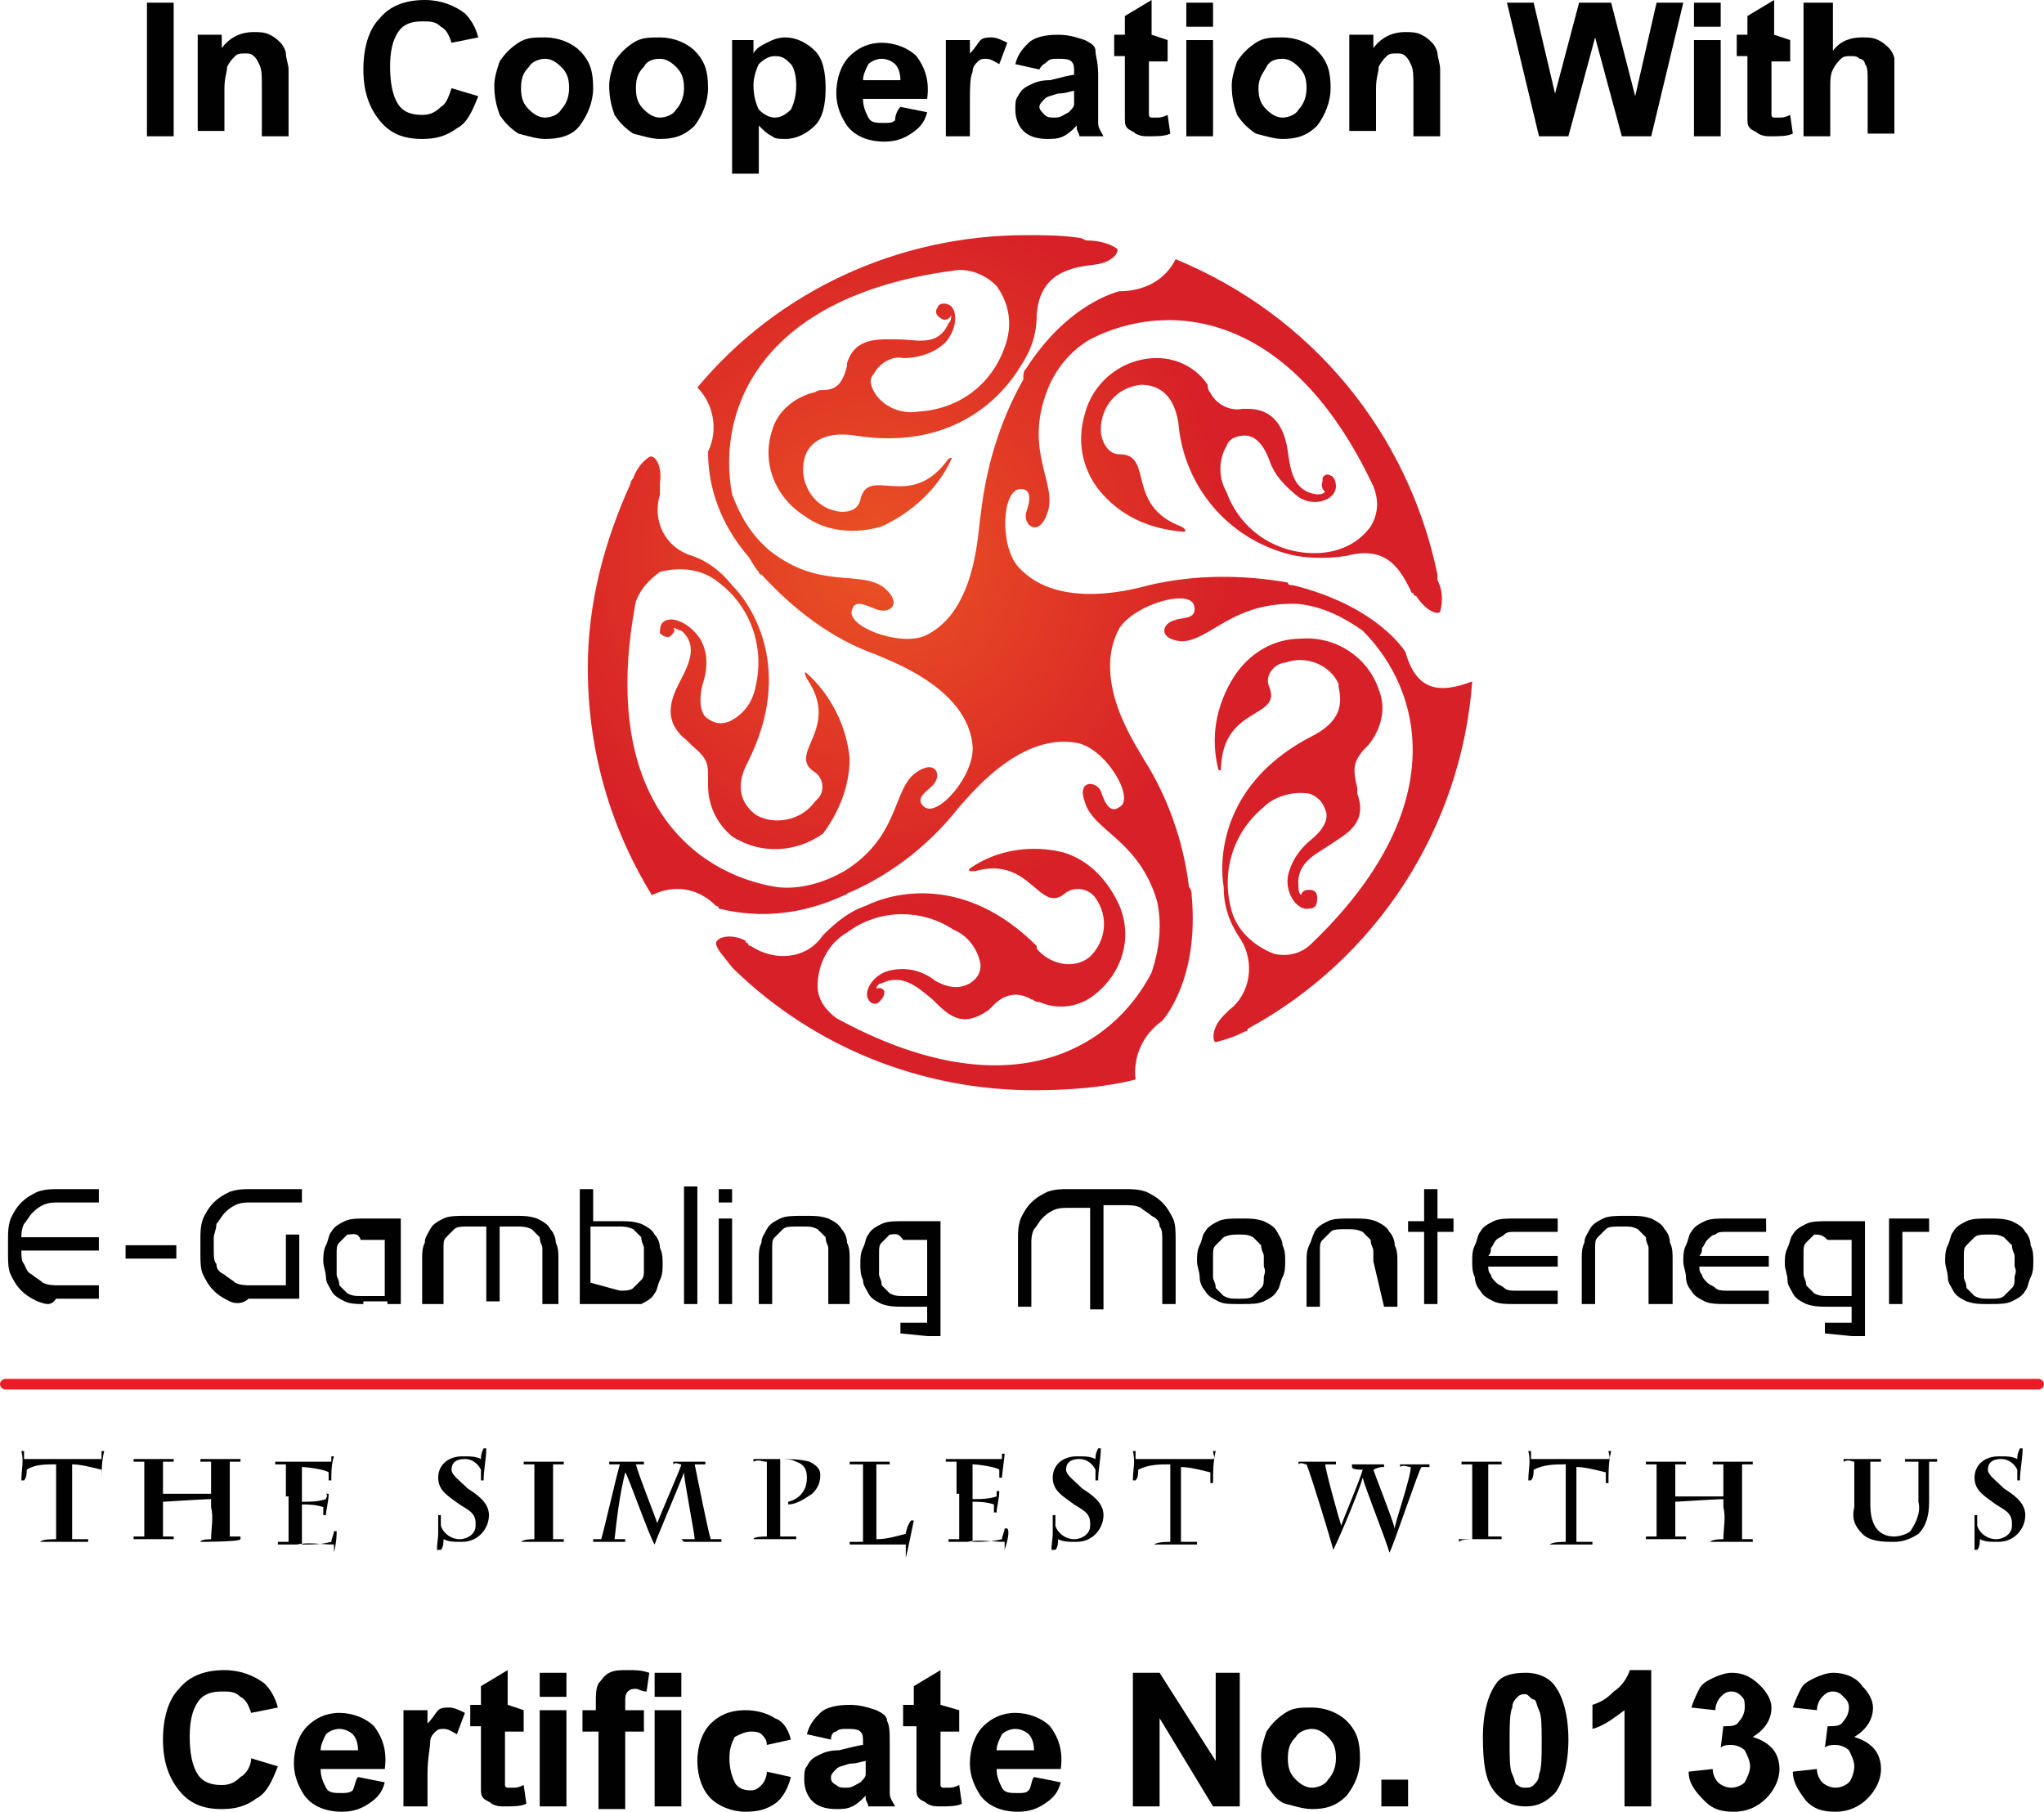 <?xml version="1.0" encoding="UTF-8"?><svg id="Layer_1" xmlns="http://www.w3.org/2000/svg" xmlns:xlink="http://www.w3.org/1999/xlink" viewBox="0 0 76.5 67.8"><defs><style>.cls-1{isolation:isolate;}.cls-2{fill:#ea1d27;}.cls-3{fill:url(#radial-gradient);}.cls-4{fill:#010101;}</style><radialGradient id="radial-gradient" cx="-373.01" cy="83.58" fx="-373.01" fy="83.58" r=".49" gradientTransform="translate(12118.31 -2688.82) scale(32.4 32.42)" gradientUnits="userSpaceOnUse"><stop offset="0" stop-color="#ea5224"/><stop offset=".85" stop-color="#d72027"/></radialGradient></defs><g id="Group_8923"><g class="cls-1"><path class="cls-4" d="m5.5,5.1V.1h1v5h-1Z"/><path class="cls-4" d="m10.8,5.1h-1v-1.9c0-.4,0-.6-.1-.8s-.1-.2-.2-.3-.2-.1-.3-.1c-.2,0-.3,0-.4.1-.1.1-.2.2-.3.4,0,.2-.1.4-.1.8v1.6h-1V1.3h.9v.5c.3-.4.7-.6,1.2-.6.2,0,.4,0,.6.1.2.1.3.2.4.3.1.1.2.3.2.4,0,.2.1.4.1.6v2.5h0Z"/><path class="cls-4" d="m16.9,3.3l1,.3c-.2.5-.4,1-.8,1.2-.4.3-.8.4-1.3.4-.7,0-1.2-.2-1.6-.7-.4-.5-.6-1.1-.6-1.9s.2-1.5.6-1.9c.4-.5,1-.7,1.7-.7.6,0,1.1.2,1.5.5.2.2.4.5.5.9l-1,.2c-.1-.3-.2-.5-.4-.6-.2-.2-.4-.2-.7-.2-.4,0-.7.1-.9.4-.2.3-.3.7-.3,1.3s.1,1.1.3,1.4c.2.3.5.4.9.4.3,0,.5-.1.7-.3.2-.1.3-.4.4-.7Z"/><path class="cls-4" d="m18.5,3.2c0-.3.1-.6.2-.9.2-.3.4-.5.7-.7s.6-.2,1-.2c.5,0,1,.2,1.3.5.4.4.5.8.5,1.4,0,.5-.2,1-.5,1.4s-.8.5-1.3.5c-.3,0-.6-.1-1-.2-.3-.2-.5-.4-.7-.7-.1-.3-.2-.6-.2-1.1Zm1,.1c0,.4.1.6.3.8s.4.3.6.3.5-.1.6-.3c.2-.2.3-.5.3-.8,0-.4-.1-.6-.3-.8s-.4-.3-.6-.3-.5.1-.6.3c-.2.2-.3.4-.3.8Z"/><path class="cls-4" d="m22.8,3.2c0-.3.1-.6.2-.9.2-.3.4-.5.7-.7s.6-.2,1-.2c.5,0,1,.2,1.3.5.4.4.5.8.5,1.4,0,.5-.2,1-.5,1.4-.4.4-.8.5-1.3.5-.3,0-.6-.1-1-.2-.3-.2-.5-.4-.7-.7-.1-.3-.2-.6-.2-1.1Zm1,.1c0,.4.1.6.3.8s.4.3.6.3.5-.1.6-.3c.2-.2.3-.5.3-.8,0-.4-.1-.6-.3-.8s-.4-.3-.6-.3c-.3,0-.5.1-.6.3-.2.2-.3.4-.3.8Z"/><path class="cls-4" d="m27.3,1.5h.9v.5c.1-.2.3-.3.5-.4.2-.1.4-.2.7-.2.4,0,.8.2,1.1.5s.4.8.4,1.4-.1,1.1-.4,1.4c-.3.3-.7.5-1.1.5-.2,0-.4,0-.5-.1-.2-.1-.3-.2-.5-.4v1.8h-1V1.5h-.1Zm.9,1.7c0,.4.1.7.2.9.2.2.4.3.6.3s.4-.1.6-.3c.1-.2.2-.5.2-.9s-.1-.7-.2-.8c-.2-.2-.3-.3-.6-.3-.2,0-.4.1-.6.3-.1.2-.2.5-.2.8Z"/><path class="cls-4" d="m33.7,4l1,.2c-.1.4-.3.6-.6.8s-.6.3-1,.3c-.6,0-1.1-.2-1.4-.6-.2-.3-.4-.7-.4-1.2,0-.6.2-1.1.5-1.4s.7-.5,1.2-.5,1,.2,1.3.5c.3.4.5.9.4,1.6h-2.4c0,.3.1.5.2.7.1.2.3.2.6.2.2,0,.3,0,.4-.1,0-.2.1-.4.2-.5Zm0-1c0-.3-.1-.5-.2-.6s-.3-.2-.5-.2-.4.1-.5.2c-.1.2-.2.4-.2.6h1.4Z"/><path class="cls-4" d="m36.4,5.1h-1V1.5h.9v.5c.2-.2.3-.4.4-.5.1-.1.3-.1.4-.1.2,0,.4.1.6.2l-.3.8c-.2-.1-.3-.2-.5-.2-.1,0-.2,0-.3.1s-.2.2-.2.4c-.1.2-.1.6-.1,1.2v1.2h.1Z"/><path class="cls-4" d="m38.9,2.6l-.9-.2c.1-.4.3-.6.5-.8s.6-.3,1.1-.3c.4,0,.7.1,1,.2.2.1.4.2.4.4s.1.4.1.9v1.8c0,.2.1.3.2.5h-.9c0-.1-.1-.2-.1-.3v-.1c-.2.2-.3.3-.5.4-.2.1-.4.1-.6.1-.4,0-.7-.1-.9-.3s-.3-.5-.3-.8c0-.2,0-.4.1-.5.1-.2.2-.3.4-.4.2-.1.4-.2.8-.2.4-.1.8-.2.9-.2v-.1c0-.2,0-.3-.1-.4-.1-.1-.3-.1-.5-.1s-.3,0-.4.1-.2.1-.3.3Zm1.3.8c-.1,0-.3.1-.6.1-.3.1-.4.1-.5.2-.1.1-.2.2-.2.3s.1.2.2.3c.1.1.2.1.4.1s.3-.1.5-.2c.1-.1.2-.2.2-.3v-.5h0Z"/><path class="cls-4" d="m43.7,1.5v.8h-.7v2s0,.1.1.1h.2c.1,0,.2,0,.4-.1l.1.7c-.2.1-.5.1-.8.1-.2,0-.3,0-.5-.1-.1-.1-.2-.1-.3-.2-.1-.1-.1-.2-.1-.4v-2.3h-.4v-.8h.4v-.7l1-.6v1.3l.6.2h0Z"/><path class="cls-4" d="m44.4,1V.1h1v.9h-1Zm0,4.1V1.5h1v3.6h-1Z"/><path class="cls-4" d="m46.1,3.2c0-.3.1-.6.2-.9.2-.3.4-.5.7-.7s.6-.2,1-.2c.5,0,1,.2,1.3.5.4.4.5.8.5,1.4,0,.5-.2,1-.5,1.4-.4.4-.8.5-1.3.5-.3,0-.6-.1-1-.2-.3-.2-.5-.4-.7-.7-.1-.3-.2-.6-.2-1.1Zm1,.1c0,.4.1.6.3.8s.4.3.6.3.5-.1.6-.3c.2-.2.3-.5.3-.8,0-.4-.1-.6-.3-.8s-.4-.3-.6-.3c-.3,0-.5.1-.6.3s-.3.4-.3.8Z"/><path class="cls-4" d="m53.9,5.1h-1v-1.9c0-.4,0-.6-.1-.8s-.1-.2-.2-.3c-.1-.1-.2-.1-.3-.1-.2,0-.3,0-.4.1-.1.1-.2.2-.3.4,0,.2-.1.4-.1.8v1.6h-1V1.3h.9v.5c.3-.4.7-.6,1.2-.6.2,0,.4,0,.6.1.2.1.3.2.4.3.1.1.2.3.2.4s.1.4.1.6v2.5h0Z"/><path class="cls-4" d="m57.6,5.1L56.4.1h1l.8,3.4.9-3.4h1.2l.9,3.5.8-3.5h1l-1.2,5h-1.1l-1-3.7-1,3.7h-1.1Z"/><path class="cls-4" d="m63.4,1V.1h1v.9h-1Zm0,4.1V1.5h1v3.6h-1Z"/><path class="cls-4" d="m67,1.5v.8h-.7v2s0,.1.1.1h.2c.1,0,.2,0,.4-.1l.1.7c-.2.1-.5.1-.8.1-.2,0-.3,0-.5-.1-.1-.1-.2-.1-.3-.2-.1-.1-.1-.2-.1-.4v-2.3h-.4v-.8h.4v-.7l1-.6v1.3l.6.2h0Z"/><path class="cls-4" d="m68.6.1v1.8c.3-.4.7-.5,1.1-.5.2,0,.4,0,.6.1s.3.2.4.3.2.3.2.4v2.8h-1v-1.9c0-.4,0-.6-.1-.7,0-.1-.1-.2-.2-.2-.1-.1-.2-.1-.3-.1-.2,0-.3,0-.4.1-.1.1-.2.2-.3.4s-.1.4-.1.7v1.8h-1V.1h1.1Z"/></g><g class="cls-1"><path class="cls-4" d="m9.4,65.8l1,.3c-.2.5-.4,1-.8,1.2-.4.3-.8.4-1.3.4-.7,0-1.2-.2-1.6-.7-.4-.5-.6-1.1-.6-1.9s.2-1.5.6-1.9c.4-.5,1-.7,1.7-.7.6,0,1.1.2,1.5.5.2.2.4.5.5.9l-1,.2c-.1-.3-.2-.5-.4-.6-.2-.2-.4-.2-.7-.2-.4,0-.7.1-.9.4s-.3.7-.3,1.3.1,1.1.3,1.4.5.4.9.4c.3,0,.5-.1.7-.3.2-.1.4-.4.4-.7Z"/><path class="cls-4" d="m13.4,66.5l1,.2c-.1.4-.3.6-.6.8-.3.2-.6.3-1,.3-.6,0-1.1-.2-1.4-.6-.2-.3-.4-.7-.4-1.2,0-.6.2-1.1.5-1.4s.7-.5,1.2-.5,1,.2,1.3.5c.3.4.5.9.4,1.6h-2.4c0,.3.1.5.2.7.1.2.3.2.6.2.1,0,.3,0,.4-.1.1-.2.1-.4.2-.5Zm0-1c0-.3-.1-.5-.2-.6-.1-.1-.3-.2-.5-.2s-.4.1-.5.2c-.1.2-.2.4-.2.6h1.4Z"/><path class="cls-4" d="m16.1,67.6h-1v-3.6h.9v.5c.2-.2.3-.4.4-.5.1-.1.3-.1.4-.1.2,0,.4.1.6.2l-.3.8c-.2-.1-.3-.2-.5-.2-.1,0-.2,0-.3.1s-.2.2-.2.4-.1.6-.1,1.2v1.2h.1Z"/><path class="cls-4" d="m19.6,64v.8h-.7v2s0,.1.1.1h.2c.1,0,.2,0,.4-.1l.1.7c-.2.1-.5.1-.8.1-.2,0-.3,0-.5-.1-.1-.1-.2-.1-.3-.2s-.1-.2-.1-.4v-2.3h-.4v-.8h.4v-.7l1-.6v1.3l.6.2h0Z"/><path class="cls-4" d="m20.2,63.5v-.9h1v.9h-1Zm0,4.1v-3.6h1v3.6h-1Z"/><path class="cls-4" d="m21.8,64h.5v-.3c0-.3,0-.5.1-.7.1-.1.2-.3.4-.4s.4-.1.7-.1.5,0,.8.1l-.1.7c-.2,0-.3-.1-.4-.1s-.2,0-.3.1-.1.2-.1.4v.3h.7v.8h-.7v2.9h-1v-2.9h-.6v-.8h0Z"/><path class="cls-4" d="m24.5,63.5v-.9h1v.9h-1Zm0,4.1v-3.6h1v3.6h-1Z"/><path class="cls-4" d="m29.6,65.1l-.9.2c0-.2-.1-.3-.2-.4-.1-.1-.3-.1-.4-.1-.2,0-.4.1-.6.2-.1.2-.2.4-.2.8s.1.7.2.9.3.3.6.3c.2,0,.3-.1.4-.2.1-.1.2-.3.2-.5l.9.2c-.1.4-.3.8-.6,1s-.6.3-1.1.3-1-.2-1.3-.5-.5-.8-.5-1.4.2-1.1.5-1.4.7-.5,1.3-.5c.4,0,.8.1,1.1.3.3.1.5.4.6.8Z"/><path class="cls-4" d="m31.1,65.1l-.9-.2c.1-.4.3-.6.5-.8.2-.2.6-.3,1.1-.3.4,0,.7.1,1,.2.2.1.4.2.4.4.1.2.1.4.1.9v1.8c0,.2.1.3.2.5h-1c0-.1-.1-.2-.1-.3v-.1c-.2.2-.3.3-.5.4s-.4.1-.6.1c-.4,0-.7-.1-.9-.3-.2-.2-.3-.5-.3-.8,0-.2,0-.4.1-.5.1-.2.2-.3.4-.4s.4-.2.8-.2c.4-.1.8-.2.9-.2v-.1c0-.2,0-.3-.1-.4s-.3-.1-.5-.1-.3,0-.4.1c-.1,0-.2.1-.2.3Zm1.3.8c-.1,0-.3.1-.6.1-.3.1-.4.1-.5.2s-.2.2-.2.3,0,.2.2.3c.1.1.2.1.4.1s.3-.1.5-.2c.1-.1.2-.2.2-.3v-.5h0Z"/><path class="cls-4" d="m35.9,64v.8h-.7v2s0,.1.1.1h.2c.1,0,.2,0,.4-.1l.1.7c-.2.1-.5.1-.8.1-.2,0-.3,0-.5-.1-.1-.1-.2-.1-.3-.2s-.1-.2-.1-.4v-2.3h-.5v-.8h.4v-.7l1-.6v1.3l.7.2h0Z"/><path class="cls-4" d="m38.7,66.5l1,.2c-.1.4-.3.6-.6.8-.3.2-.6.3-1,.3-.6,0-1.1-.2-1.4-.6-.2-.3-.4-.7-.4-1.2,0-.6.2-1.1.5-1.4s.7-.5,1.2-.5,1,.2,1.3.5c.3.4.5.9.4,1.6h-2.4c0,.3.1.5.2.7.1.2.3.2.6.2.2,0,.3,0,.4-.1s.1-.4.2-.5Zm0-1c0-.3-.1-.5-.2-.6-.1-.1-.3-.2-.5-.2s-.4.1-.5.2c-.1.2-.2.4-.2.6h1.4Z"/><path class="cls-4" d="m42.4,67.6v-5h1l2.1,3.3v-3.3h.9v5h-1l-2-3.3v3.3h-1Z"/><path class="cls-4" d="m47.2,65.7c0-.3.1-.6.2-.9.2-.3.4-.5.7-.7s.6-.2,1-.2c.5,0,1,.2,1.3.5.4.4.5.8.5,1.4s-.2,1-.5,1.4c-.4.4-.8.5-1.3.5-.3,0-.6-.1-1-.2-.3-.1-.5-.4-.7-.7-.1-.3-.2-.6-.2-1.1Zm1,.1c0,.4.1.6.3.8.2.2.4.3.6.3s.5-.1.6-.3c.2-.2.3-.5.3-.8,0-.4-.1-.6-.3-.8-.2-.2-.4-.3-.6-.3s-.5.1-.6.3c-.2.2-.3.4-.3.8Z"/><path class="cls-4" d="m51.7,67.6v-1h1v1h-1Z"/><path class="cls-4" d="m57.1,62.6c.5,0,.9.2,1.1.5.3.4.5,1.1.5,2s-.2,1.6-.5,2c-.3.3-.6.5-1.1.5s-.9-.2-1.2-.6-.4-1-.4-2c0-.9.2-1.6.5-2,.2-.3.6-.4,1.1-.4Zm0,.8c-.1,0-.2,0-.3.1s-.2.2-.2.4c-.1.2-.1.7-.1,1.3s0,1,.1,1.2.1.4.2.4c.1.1.2.1.3.1s.2,0,.3-.1.2-.2.2-.4c.1-.2.1-.7.1-1.2,0-.6,0-1-.1-1.2s-.1-.4-.2-.4-.2-.2-.3-.2Z"/><path class="cls-4" d="m61.8,67.6h-1v-3.6c-.4.3-.8.6-1.2.7v-.9c.3-.1.5-.2.8-.5.3-.2.5-.5.6-.8h.8v5.1h0Z"/><path class="cls-4" d="m63.2,66.3l.9-.1c0,.2.1.4.2.5.1.1.3.2.5.2s.4-.1.5-.2c.1-.2.2-.4.2-.6s-.1-.4-.2-.6c-.1-.1-.3-.2-.5-.2-.1,0-.3,0-.4.1l.1-.8c.3,0,.5,0,.6-.2.1-.1.2-.3.2-.5s0-.3-.1-.4-.2-.2-.4-.2-.3.1-.4.2c-.1.1-.2.3-.2.5l-.9-.1c.1-.3.2-.5.3-.7s.3-.3.5-.4.5-.2.7-.2c.5,0,.8.2,1.1.5.2.2.4.5.4.8,0,.4-.2.8-.7,1.1.3.1.5.2.7.4.2.2.3.5.3.8,0,.4-.2.8-.5,1.1-.3.3-.7.5-1.2.5s-.8-.1-1.1-.4c-.4-.4-.6-.7-.6-1.1Z"/><path class="cls-4" d="m67.1,66.3l.9-.1c0,.2.1.4.2.5.1.1.3.2.5.2s.4-.1.5-.2.2-.4.2-.6-.1-.4-.2-.6c-.1-.1-.3-.2-.5-.2-.1,0-.3,0-.4.1l.1-.8c.3,0,.5,0,.6-.2.1-.1.2-.3.2-.5s-.1-.3-.2-.4c-.1-.1-.2-.2-.4-.2s-.3.1-.4.2c-.1.1-.2.3-.2.5l-.9-.1c.1-.3.2-.5.3-.7s.3-.3.5-.4.5-.2.7-.2c.5,0,.9.2,1.1.5.2.2.4.5.4.8,0,.4-.2.8-.7,1.1.3.1.5.2.7.4.2.2.3.5.3.8,0,.4-.2.8-.5,1.1-.3.3-.7.5-1.2.5s-.8-.1-1.1-.4c-.3-.4-.5-.7-.5-1.1Z"/></g><g id="Group_12977"><path id="Path_8238" class="cls-3" d="m52.6,24.4s-1-1.7-4.2-2.5c-.1,0-.2,0-.2-.1-1.7-.3-3.5-.3-5.2.1-.4.1-3.4,1-4.9-.7-.7-.8-.6-2.9.1-2.9.5,0,.3.6.2.9-.1.5.5.9.8,0,.4-1.1-.9-2.3,0-4.6.3-.8.9-1.5,1.6-1.9,2.9-1.5,7.5-1.1,10.6,5.5.2.5.2,1-.1,1.5-.5.7-1.3,1-2.1,1-1.5,0-2.8-.9-3.3-2.3-.3-.5-.3-1.2,0-1.7.1-.3.4-.4.7-.4.2,0,.6.1.9.9.2.6.6,1,1.1,1.4.6.4,1.4.1,1.4-.4,0-.2-.1-.4-.2-.4-.1-.1-.3,0-.3.1h0v.1c-.1.3.1.4.1.4-.1.1-.2.1-.3.1-.9-.1-1-.9-1.1-1.6-.1-.7-.4-1.6-1.5-1.6h-.2c-.5.1-1-.2-1.2-.6q-.1-.1-.1-.3c-.4-.6-1.1-1-1.9-1-1.3,0-2.4.9-2.7,2.1-.3,1-.1,2,.5,2.8.8,1,1.9,1.5,3.2,1.6.1,0,.1-.1-.1-.2-2.1-.8-1-2.7-2.3-2.7-.5,0-.7-.6-.7-.9,0-.9.6-1.6,1.5-1.7.5,0,1.2.2,1.4,1.4.2,2.5,2,4.5,4.4,5,.6.1,1.3.1,1.9,0,1.5-.4,2,.5,2.4,1.3,0,0,0,.1.1.1q0,.1.1.1c.4.6.8.7.9.6.1-.4.1-.8-.1-1.2v-.2c-1.1-5.3-4.7-9.7-9.8-11.8-.4.8-1.2,1.2-2.1,1.2,0,0-1.9.4-3.5,2.9-.1.1-.1.2-.1.3v.1c-.9,1.6-1.4,3.3-1.6,5.1-.1.4-.1,3.6-2.1,4.5-1,.4-3-.4-2.7-1,.1-.4.6-.1.9,0,.5.2,1-.2.3-.8-.9-.7-2.4.1-4.3-1.4-.7-.6-1.1-1.3-1.4-2.1-.6-3.2,1.1-7.5,8.5-8.4.5,0,1,.2,1.4.6.5.7.6,1.5.3,2.3-.5,1.4-1.7,2.3-3.2,2.4-.6.1-1.2-.1-1.6-.6-.2-.3-.3-.6-.1-.8.2-.4.7-.7,1.1-.6.6,0,1.2-.2,1.6-.6.5-.6.4-1.3.1-1.4-.2-.1-.4,0-.4.1-.1.1-.1.3.1.4h0c.1.1.3.1.4-.1h0c0,.1,0,.2-.1.3-.4.9-1.2.6-1.9.6s-1.6-.1-1.9.9v.1c-.2.8-.5.9-1,.9-.1,0-.2.1-.3.1-.7.2-1.3.7-1.5,1.4-.4,1.2.1,2.5,1.2,3.2.8.6,1.9.7,2.9.4,1.1-.5,2.1-1.4,2.6-2.5.1-.1-.1-.1-.2.1-1.4,1.8-2.9.1-3.2,1.4-.1.5-.7.5-1,.4-.8-.2-1.3-1.1-1.1-1.9h0c.1-.5.6-1.1,1.9-.9,3.8.6,5.6-1.6,6.2-2.6.4-.6.6-1.2.6-1.9.1-1.6,1.3-1.8,2.2-1.9.7-.1.9-.5.8-.6-.3-.2-.7-.3-1.1-.3-.1,0-.2-.1-.3-.1-.7-.1-1.3-.1-2-.1-4.8,0-9.3,2.1-12.3,5.7.6.6.8,1.6.4,2.4,0,1.4.5,2.7,1.4,3.8.2.2.3.5.5.7,0,0,0,.1.1.1h0c1.2,1.3,2.6,2.4,4.3,3,.4.2,3.4,1.2,3.6,3.4.1,1.1-1.3,2.7-1.8,2.3-.4-.3.1-.6.3-.8.4-.4.1-1-.6-.5-.9.6-.6,2.4-2.7,3.7-.7.4-1.6.7-2.5.6-3.2-.5-6.7-3.4-5.3-10.7.2-.5.5-.8.9-1.1.8-.2,1.6-.1,2.2.4,1.2.9,1.7,2.4,1.4,3.8-.1.6-.4,1.1-1,1.4-.3.1-.5.1-.8-.1-.2-.1-.4-.5-.2-1.3.2-.6.2-1.2-.1-1.7-.4-.6-1.1-.9-1.4-.6-.1.1-.1.3-.1.4h0c.1.1.3.2.4.1.1-.1.2-.2.1-.3h0c.1,0,.2.1.3.1.7.6.2,1.4-.1,2s-.6,1.4.3,2.1l.1.1.1.1c.6.5.6.7.6,1.2v.3c0,.7.3,1.4.9,1.9,1.1.7,2.4.6,3.4-.1.6-.8,1-1.8,1-2.8-.1-1.2-.7-2.4-1.6-3.2-.1-.1-.1,0,0,.2,1.3,1.9-.8,2.8.3,3.5.3.2.4.7.1,1h0l-.1.1c-.5.7-1.5.9-2.2.5h0c-.4-.3-.9-.9-.3-2,1.7-3.4.2-5.8-.6-6.6-.4-.5-.9-.9-1.5-1.1-1-.3-1.5-1.3-1.2-2.3v-.4c.1-.7-.2-1.1-.4-1-.3.2-.5.5-.6.8q-.1.1-.1.2c-1,2.2-1.6,4.5-1.6,6.9,0,3,.8,5.9,2.4,8.5.8-.4,1.7-.3,2.4.4q.1,0,.1.1c1.6.4,3.2.2,4.7-.5.1,0,.1-.1.2-.1,1.6-.7,3-1.8,4.1-3.2.3-.3,2.2-2.8,4.4-2.4,1.1.2,2.2,2.1,1.6,2.4-.4.3-.6-.3-.7-.6-.2-.4-.9-.4-.6.4.3,1.1,2,1.4,2.7,3.7.2.9.1,1.8-.2,2.7-1.5,2.9-5.4,5.2-11.8,1.7-.4-.3-.7-.7-.7-1.2,0-.8.4-1.6,1.1-2,1.2-.9,2.8-.9,4-.1.5.2.9.7,1,1.3,0,.3-.1.5-.4.7-.2.1-.6.3-1.3-.1-.5-.4-1.1-.5-1.6-.4-.7.1-1.1.8-.9,1.1.1.2.3.2.4.1.1-.1.2-.2.2-.4-.1-.2-.3-.1-.3-.1,0-.1.1-.2.2-.2.8-.4,1.4.2,1.9.6.6.6,1.1,1.1,2.1.4l.1-.1.1-.1c.4-.4.9-.5,1.4-.2.1,0,.1.1.3.1.7.3,1.5.2,2.1-.3,1-.8,1.4-2.1.9-3.3-.4-.9-1.1-1.7-2.1-2-1.2-.3-2.5-.1-3.5.6-.1.1,0,.1.2.1,2.1-.6,2.4,1.7,3.4.8.3-.2.8-.2,1.1.2h0c.5.7.4,1.6-.2,2.2h0c-.6.5-1.5.3-2-.3v-.1c-2.7-2.7-5.4-2-6.4-1.5-.6.2-1.1.6-1.6,1.1-.6.9-1.8,1-2.7.4q-.1,0-.1-.1c-.1,0-.1-.1-.1-.1-.6-.3-1.1-.1-1.1.1s.3.5.6.9l.1.1c3,2.9,7,4.5,11.2,4.5,1.3,0,2.6-.1,3.8-.4-.1-.9.3-1.7,1-2.2,0,0,1.4-1.5,1.1-4.7,0-.1,0-.2-.1-.3-.2-1.7-.8-3.4-1.7-4.8-.2-.4-2-2.9-.9-4.9.6-.9,2.7-1.5,2.8-.8.1.5-.5.4-.7.5-.5.1-.7.7.2.8,1.1,0,1.9-1.5,4.4-1.4.9.1,1.7.5,2.4,1,2.3,2.3,3.3,6.7-1.9,11.7-.4.4-.9.5-1.4.4-.8-.3-1.4-.9-1.6-1.6-.4-1.4,0-2.9,1.2-3.9.4-.4,1.1-.6,1.7-.5.3.1.5.3.6.6.1.2.1.6-.5,1.1-.5.4-.8.9-.9,1.4-.1.7.4,1.3.8,1.2.2,0,.3-.1.3-.4,0-.2-.1-.3-.3-.3-.3,0-.3.2-.3.2-.1-.1-.1-.2-.1-.3-.1-.9.6-1.2,1.2-1.6.6-.4,1.4-.8,1-1.9v-.2c-.2-.8-.1-1,.2-1.4l.2-.2c.5-.6.7-1.4.4-2.1-.4-1.2-1.6-2-2.9-1.9-1,0-1.9.5-2.5,1.4-.7,1.1-.9,2.3-.6,3.5q.1.1.1-.1c.1-2.3,2.3-1.8,1.8-3-.2-.5.3-.9.6-.9.8-.3,1.7.1,2,.8h0v.1c.1.5.2,1.2-.9,1.8-3.4,1.7-3.6,4.5-3.4,5.7,0,.7.2,1.3.6,1.9.6.9.4,2.1-.4,2.7l-.1.1-.1.1c-.5.5-.4,1-.3,1,.4-.1.7-.2,1.1-.4q.1,0,.1-.1c4.8-2.6,8-7.5,8.4-13-1.3.5-2.1.3-2.5-1.1h0Z"/><path id="Path_8239" class="cls-2" d="m76.3,52H.2c-.1,0-.2-.1-.2-.2s.1-.2.2-.2h76.1c.1,0,.2.1.2.2s-.1.2-.2.2h0Z"/><path id="Union_131" class="cls-4" d="m33.9,58.3v-.5h-2.1v-.1h.5v-2.9h-.5v-.1h1.5v.1h-.5v2.8c.4,0,.7-.1,1.1-.2,0-.1.1-.4.2-.5h.1c-.1.5-.2,1-.3,1.4h0Zm40-.9v-.7h.1v.4c.1.3.4.5.7.5s.6-.2.6-.5v-.1c0-.4-.3-.5-.6-.7-.4-.3-.8-.5-.8-1s.4-.8.9-.8h.1c.2,0,.4,0,.6.1,0-.1,0-.2.1-.4h.1c0,.4-.1.8-.1,1.2h-.1v-.4c-.1-.2-.3-.4-.6-.4-.4,0-.5.2-.5.4s.3.4.6.7c.3.2.8.5.8,1s-.4,1-1,1h-.1c-.2,0-.4,0-.6-.1,0,.1,0,.3-.1.4h-.1c0,.1,0-.4,0-.6Zm-57.5,0v-.7h.1v.4c.1.3.4.5.7.5s.6-.2.6-.5v-.1c0-.4-.3-.5-.6-.7-.4-.3-.8-.5-.8-1s.4-.8.9-.8h.1c.2,0,.4,0,.6.1,0-.1,0-.2.1-.4h.1c0,.4-.1.8-.1,1.2h-.1v-.4c-.1-.2-.3-.4-.6-.4-.4,0-.5.2-.5.4s.3.4.6.7c.3.2.8.5.8,1s-.4,1-1,1h-.1c-.2,0-.4,0-.6-.1,0,.1,0,.3-.1.4h-.1c-.1.1,0-.4,0-.6Zm23,0v-.7h.1v.4c.1.3.4.5.7.5s.6-.2.6-.5v-.1c0-.4-.3-.5-.6-.7-.4-.3-.8-.5-.8-1s.4-.8.9-.8h.1c.2,0,.4,0,.6.1,0-.1,0-.2.1-.4h.1c0,.4-.1.8-.1,1.2h-.1v-.4c-.1-.2-.3-.4-.6-.4-.4,0-.5.2-.5.4s.3.4.6.7c.3.2.8.5.8,1s-.4,1-1,1h-.1c-.2,0-.4,0-.6-.1,0,.1,0,.3-.1.4h-.1c-.1.1,0-.4,0-.6h0Zm-26.9.7v-.3c-.5,0-.9-.1-1.4,0h-.7v-.1h.4v-1.7h-.1v-1.2h-.4v-.1h2.1v-.2h.1c-.1.3-.1.6-.1.9h-.1v-.3c-.1-.1-.8-.2-1-.2v1.3c.3,0,.6,0,.9-.1,0-.1.1-.1,0-.2h.1c0,.3-.1.6-.1.8h-.1v-.3c-.3-.1-.6-.1-.8-.1v1.5c.4,0,.7,0,1.1-.1,0-.1.1-.3.1-.4h.1c0,.1,0,.4-.1.8q0-.1,0,0Zm25.1-.1v-.3c-.5,0-.9-.1-1.4,0h-.7v-.1h.4v-1.7h-.1v-1.2h-.4v-.1h2.1v-.2h.1c0,.1-.1.8-.1.9h-.1v-.3c-.1-.1-.8-.2-1-.2v1.3c.3,0,.6,0,.9-.1v-.2h.1c0,.3-.1.6-.1.8h-.1v-.3c-.3-.1-.6-.1-.8-.1v1.5c.4,0,.7,0,1.1-.1,0-.1.1-.3.1-.4h.1c.1.1,0,.5-.1.8h0Zm13.4-2.7c-.1.4-.8,2.1-1.1,2.7-.1-.4-.8-2.7-1-3.2-.1,0-.2-.1-.3,0v-.1h1.4v.1h-.4c0,.2.5,2,.6,2.3,0-.1.7-1.7.8-2.1-.1,0-.4,0-.4-.1v-.1h1.2v.1c-.1,0-.2,0-.4.1.1.3.7,1.8.8,2.2,0-.2.6-1.9.6-2.3-.1,0-.3-.1-.4,0v-.1h1.1v.1h-.3c-.1.1-1.1,3.1-1.2,3.2-.1-.4-.9-2.4-1-2.8h0Zm7,2.5h0c.1-.1.5-.1.6-.1v-1.8h0v-1.1c-.4,0-.8,0-1.2.2,0,.1,0,.3-.1.4h-.1c0-.4.1-.7,0-1.1h.1v.3h2.9c.1,0,0-.2,0-.3h.1c-.1.4-.1.8-.1,1.2h-.1v-.4c-.4-.1-.8-.2-1.1-.2v2.8h.6v.1h-1.6Zm-14.8,0h0c.1-.1.5-.1.6-.1v-1.8h0v-1.1c-.4,0-.8,0-1.2.2,0,.1,0,.3-.1.4h-.1c0-.4.1-.7,0-1.1h.1v.3h2.9c.1,0,0-.2,0-.3h.1c-.1.4-.1.8-.1,1.2h-.1v-.4c-.4-.1-.8-.2-1.1-.2v2.8h.6v.1h-1.6Zm26.5-.4c-.3-.3-.4-.6-.3-1v-.7h0v-1c-.1,0-.2-.1-.4,0v-.1h1.4v.1h-.4v1.6c0,.9.4,1.2.9,1.2.2,0,.5-.1.6-.2.2-.3.4-.7.3-1.1v-1.5h-.5v-.1h1.2v.1h-.3v1.5c0,.5-.1.9-.4,1.2-.3.2-.6.3-.9.3h-.1c-.6,0-.9-.1-1.1-.3Zm-68.2.3h0c.1-.1.4-.1.6-.1v-2.8c-.4,0-.8,0-1.1.2,0,.1,0,.3-.1.4h-.1c0-.4.1-.7,0-1.1h.1v.3h2.9v-.3h.1c-.1.4-.1.8-.1,1.2v-.5c-.4-.1-.8-.2-1.1-.2v2.8h.6v.1h-1.8Zm21.9-2.6c-.2.8-.3,1.6-.4,2.5h.4v.1h-1.2v-.1h.3c.1-.3.6-2.5.7-2.8h-.4v-.1h1.3v.1h-.3c.1.4.7,1.9.8,2.2.1-.3.9-2.1.9-2.2-.1,0-.2-.1-.3,0v-.1h1.2v.1h-.4c.1.5.5,2.5.6,2.8h.4v.1h-1.4l-.1-.1h.5c0-.2-.4-2.2-.4-2.5-.1.3-1,2.4-1.1,2.7-.2-.3-1-2.6-1.1-2.7Zm31.2,2.6h0c.1-.1.4-.1.5-.1v-2.8h-.4v-.1h1.5v.1h-.5v1.3h0v1.4h.5v.1h-1.6v.1Zm-35.1,0h0c.1-.1.4-.1.5-.1v-2.8h-.4v-.1h1.5v.1h-.4v2.8h.4v.1h-1.6Zm44.5,0h0c.1-.1.4-.1.5-.1,0-.4.1-.8,0-1.2v-.3c-.2,0-1.8.1-1.8.1v1.3h.4v.1h-1.5v-.1h.4v-2.7h-.4v-.1h1.5v.1h-.4v1.2h1.8v-1.2h-.4v-.1h1.5v.1h-.4v2.8h.4v.1h-1.6Zm-56.5,0h0c0-.1.4-.1.4-.1,0-.4.1-.8,0-1.2v-.3c-.2,0-1.8.1-1.8.1v1.3h.4v.1h-1.5v-.1h.4v-1.7h0v-1.1h-.4v-.1h1.5v.1h-.4v1.2h1.8v-1.2h-.4v-.1h1.5v.1h-.4v2.8h.4v.1c0,.1-1.5.1-1.5.1Zm20.7-.1h0c0-.1.4-.1.5-.1v-2.8c-.2,0-.3-.1-.5,0v-.1h1c.4,0,.7,0,1.1.1.4.2.4.4.4.5,0,.3-.1.5-.3.7-.3.2-.6.4-.9.4v-.1c.4-.1.7-.4.7-.9,0-.3-.1-.5-.4-.6-.2-.1-.4-.1-.6-.1v2.9h.6v.1h-1.6Zm-17.3-1.6h0Zm25.1,0h0Zm33.3-6h0l-1-.1v-.4h1v-.6h-.9c-.3,0-.5,0-.8-.1-.2-.1-.4-.2-.5-.4-.1-.2-.2-.3-.2-.5s-.1-.4-.1-.6,0-.4.1-.6.1-.4.2-.5c.1-.2.3-.3.5-.4s.5-.1.8-.1h1.4v4.3h-.5Zm-1.4-3.8c-.1.1-.2.2-.3.3-.1.1-.1.2-.1.4v.8c0,.1.1.2.1.4.1.1.2.2.3.3.2.1.3.1.5.1h.9v-2.1h-.9c-.2-.2-.3-.2-.5-.2h0Zm-33.2,3.8h0l-1-.1v-.4h1v-.6h-.9c-.3,0-.5,0-.8-.1-.2-.1-.4-.2-.5-.4-.1-.2-.2-.3-.2-.5-.1-.2-.1-.4-.1-.6s0-.4.1-.6.1-.4.2-.5c.1-.2.3-.3.5-.4s.5-.1.8-.1h1.4v4.3h-.5Zm-1.4-3.8c-.1.1-.2.2-.3.3-.1.1-.1.2-.1.4v.8c0,.1.1.2.1.4.1.1.2.2.3.3.2.1.3.1.5.1h.9v-2.1h-.9c-.2-.3-.3-.2-.5-.2Zm40.3,2.5c-.2-.1-.4-.2-.5-.4-.1-.2-.2-.3-.2-.5s-.1-.4-.1-.6,0-.4.1-.6.1-.4.2-.5c.1-.2.3-.3.5-.4s.5-.1.8-.1h.1c.3,0,.5,0,.8.1.2.1.4.2.5.4.1.1.2.3.2.5.1.2.1.4.1.6s0,.4-.1.6-.1.4-.2.5c-.1.2-.3.3-.5.4s-.5.1-.8.1h-.2c-.2,0-.4,0-.7-.1h0Zm.3-2.4c-.1.1-.2.2-.3.3-.1.1-.1.2-.1.4v.8c0,.1.1.2.1.4.1.1.2.2.3.3.2.1.3.1.5.1h.1c.2,0,.4,0,.5-.1s.2-.2.3-.3c.1-.1.1-.2.1-.4,0-.1.1-.2,0-.4v-.4c0-.1-.1-.2-.1-.4-.1-.1-.2-.2-.3-.3-.2-.1-.3-.1-.5-.1h-.1c-.2,0-.4,0-.5.1h0Zm-10.1,2.4c-.2-.1-.4-.2-.5-.4-.1-.1-.2-.3-.2-.5s-.1-.4-.1-.6,0-.4.1-.6.1-.4.2-.5c.1-.2.3-.3.5-.4s.5-.1.8-.1h1.5v.5h-1.5c-.2,0-.3,0-.4.1-.1,0-.2.1-.3.2s-.1.2-.2.3c0,.1,0,.2-.1.3h2.6v.4h-2.6c0,.1,0,.2.1.3,0,.1.1.2.2.3.1.1.2.1.3.2s.3.1.4.1h1.6v.5h-1.6c-.3,0-.6,0-.8-.1Zm-7.9,0c-.2-.1-.4-.2-.5-.4-.1-.1-.2-.3-.2-.5-.1-.2-.1-.4-.1-.6s0-.4.1-.6.1-.4.2-.5c.1-.2.3-.3.5-.4s.5-.1.8-.1h1.6v.5h-1.6c-.2,0-.3,0-.4.1-.1.1-.2.1-.3.2s-.1.2-.2.3c0,.1,0,.2-.1.3h2.6v.4h-2.6c0,.1,0,.2.1.3,0,.1.1.2.2.3.1.1.2.1.3.2s.3.1.4.1h1.6v.5h-1.7c-.2,0-.5,0-.7-.1Zm-10.3,0c-.2-.1-.4-.2-.5-.4-.1-.1-.2-.3-.2-.5s-.1-.4-.1-.6,0-.4.1-.6.1-.4.2-.5c.1-.2.3-.3.5-.4s.5-.1.8-.1h.1c.3,0,.5,0,.8.1.2.1.4.2.5.4.1.2.2.3.2.5.1.2.1.4.1.6s0,.4-.1.6-.1.4-.2.5c-.1.2-.3.3-.5.4s-.5.1-.8.1h-.2c-.3,0-.5,0-.7-.1Zm.2-2.4c-.1.1-.2.2-.3.3-.1.1-.1.2-.1.4v.8c0,.1.1.2.1.4.1.1.2.2.3.3.2.1.3.1.5.1h.1c.2,0,.4,0,.5-.1s.2-.2.3-.3c.1-.1.1-.2.1-.4,0-.1.1-.2,0-.4v-.4c0-.1-.1-.2-.1-.4-.1-.1-.2-.2-.3-.3-.2-.1-.3-.1-.5-.1h-.1c-.1,0-.3,0-.5.1Zm-32.9,2.4c-.2-.1-.4-.2-.5-.4-.1-.2-.2-.3-.2-.5s-.1-.4-.1-.6,0-.4.1-.6.1-.4.2-.5c.1-.2.3-.3.5-.4s.5-.1.7-.1h1.4v3.2h-.5v-.1h-.9v.1h-.1c-.1,0-.4,0-.6-.1Zm.1-2.5c-.1.1-.2.2-.3.3-.1.1-.1.2-.1.4v.8c0,.1.1.2.1.4.1.1.2.2.3.3.2.1.3.1.5.1h.9v-2.1h-.9c-.1-.3-.3-.2-.5-.2Zm-4.4,2.5c-.2-.1-.4-.2-.6-.4-.2-.2-.3-.4-.4-.6-.1-.2-.1-.5-.1-.8v-.5c0-.3,0-.5.1-.8.1-.2.2-.4.4-.6s.4-.3.6-.4c.3-.1.5-.1.8-.1h1.9v.5h-1.9c-.2,0-.4,0-.6.1-.2.1-.3.2-.4.3-.1.1-.2.3-.3.4,0,.2-.1.4-.1.5v.5c0,.2,0,.4.1.5,0,.2.1.3.3.4.1.1.3.2.4.3.2.1.4.1.6.1h1.3v-1.9h.5v2.4h-1.9c-.2.2-.5.2-.7.1Zm-7.2,0c-.2-.1-.4-.2-.6-.4-.2-.2-.3-.4-.4-.6-.1-.2-.1-.5-.1-.8v-.5c0-.3,0-.5.1-.8.1-.2.2-.4.4-.6s.4-.3.6-.4c.3-.1.5-.1.8-.1h1.5v.5h-1.5c-.2,0-.4,0-.6.1-.2.1-.3.2-.4.3-.1.1-.2.3-.3.4-.1.2-.1.4-.1.5h2.9v.5H.8c0,.2,0,.4.1.5.1.2.1.3.3.4.1.1.3.2.4.3.2.1.4.1.6.1h1.5v.5h-1.6c-.2.3-.4.2-.7.1Zm69.3.1v-3.2h1.5v.5h-1v2.7h-.5Zm-9,0v-2.1c0-.1-.1-.2-.1-.4-.1-.1-.2-.2-.3-.3-.2-.1-.3-.1-.5-.1h-.2c-.2,0-.4,0-.5.1s-.2.2-.3.3c-.1.1-.1.2-.1.4v2.1h-.5v-1.7c0-.2,0-.4.1-.6,0-.2.1-.3.2-.5.1-.2.3-.3.5-.4s.5-.1.8-.1h.2c.3,0,.5,0,.8.1.2.1.4.2.5.4.1.1.2.3.2.5.1.2.1.4.1.6v1.7h-.9Zm-10.3-1.6v-.4c0-.1-.1-.2-.1-.4-.1-.1-.2-.2-.3-.3-.2-.1-.4-.1-.5-.1h-.2c-.2,0-.4,0-.5.1s-.2.2-.3.3c-.1.1-.1.2-.1.4v2.1h-.5v-1.7c0-.2,0-.4.1-.6s.1-.3.2-.5c.1-.2.3-.3.5-.4s.5-.1.8-.1h.2c.3,0,.5,0,.8.1.2.1.4.2.5.4.1.1.2.3.2.5.1.2.1.4.1.6v1.7h-.5l-.4-1.7h0Zm-7.9,1.6v-2.4c0-.2,0-.4-.1-.5,0-.2-.1-.3-.3-.4-.1-.1-.3-.2-.4-.3-.2-.1-.4-.1-.6-.1h-.8v3.9h-.5v-3.8h-.8c-.2,0-.4,0-.6.1-.2.1-.3.2-.4.3-.1.1-.2.3-.3.4-.1.2-.1.4-.1.5v2.4h-.5v-2.5c0-.3,0-.5.1-.8.1-.2.2-.4.4-.6s.4-.3.6-.4c.3-.1.5-.1.8-.1h2.1c.3,0,.5,0,.8.1.2.1.4.2.6.4.2.2.3.4.4.6.1.2.1.5.1.8v2.4h-.5Zm-12.5,0v-2.1c0-.1-.1-.2-.1-.4-.1-.1-.2-.2-.3-.3-.2-.1-.3-.1-.5-.1h-.3c-.2,0-.4,0-.5.1s-.2.2-.3.3c-.1.1-.1.2-.1.4v2.1h-.5v-1.7c0-.2,0-.4.1-.6,0-.2.1-.3.2-.5.1-.2.3-.3.5-.4s.5-.1.8-.1h.2c.3,0,.5,0,.8.1.2.1.4.2.5.4.1.1.2.3.2.5.1.2.1.4.1.6v1.7h-.8Zm-4.1,0v-3.2h.5v3.2h-.5Zm-1.3,0v-4.4h.5v4.4h-.5Zm-5.3,0v-2.1c0-.1-.1-.2-.1-.4-.1-.1-.2-.2-.3-.3-.2-.1-.4-.1-.5-.1h-.7v2.8h-.5v-2.8h-.7c-.2,0-.4,0-.5.1s-.2.2-.3.3c-.1.1-.1.2-.1.4v2.1h-.8v-1.7c0-.2,0-.4.1-.6,0-.2.1-.3.2-.5.1-.2.3-.3.5-.4s.5-.1.8-.1h1.9c.3,0,.5,0,.8.1.2.1.4.2.5.4.1.1.2.3.2.5.1.2.1.4.1.6v1.7h-.6Zm2.9,0h-1.5v-4.3h.5v1.2h1c.3,0,.5,0,.8.1.2.1.4.2.5.4.1.1.2.3.2.5.1.2.1.4.1.6s0,.4-.1.6-.1.4-.2.5c-.1.2-.3.3-.5.4-.3,0-.5,0-.8,0h0Zm0-.5c.2,0,.4,0,.5-.1s.2-.2.3-.3c.1-.1.1-.2.1-.4v-.8c0-.1-.1-.2-.1-.4-.1-.1-.2-.2-.3-.3-.2-.1-.4-.1-.5-.1h-1.1v2.1l1.1.3Zm30.1.5v-2.7h-.6v-.4h.6v-1.2h.5v1.1h.6v.5h-.6v2.7h-.5Zm-48.6-1.7v-.5h1.9v.5h-1.9Zm22.2-2.1v-.5h.5v.5h-.5Z"/></g></g></svg>